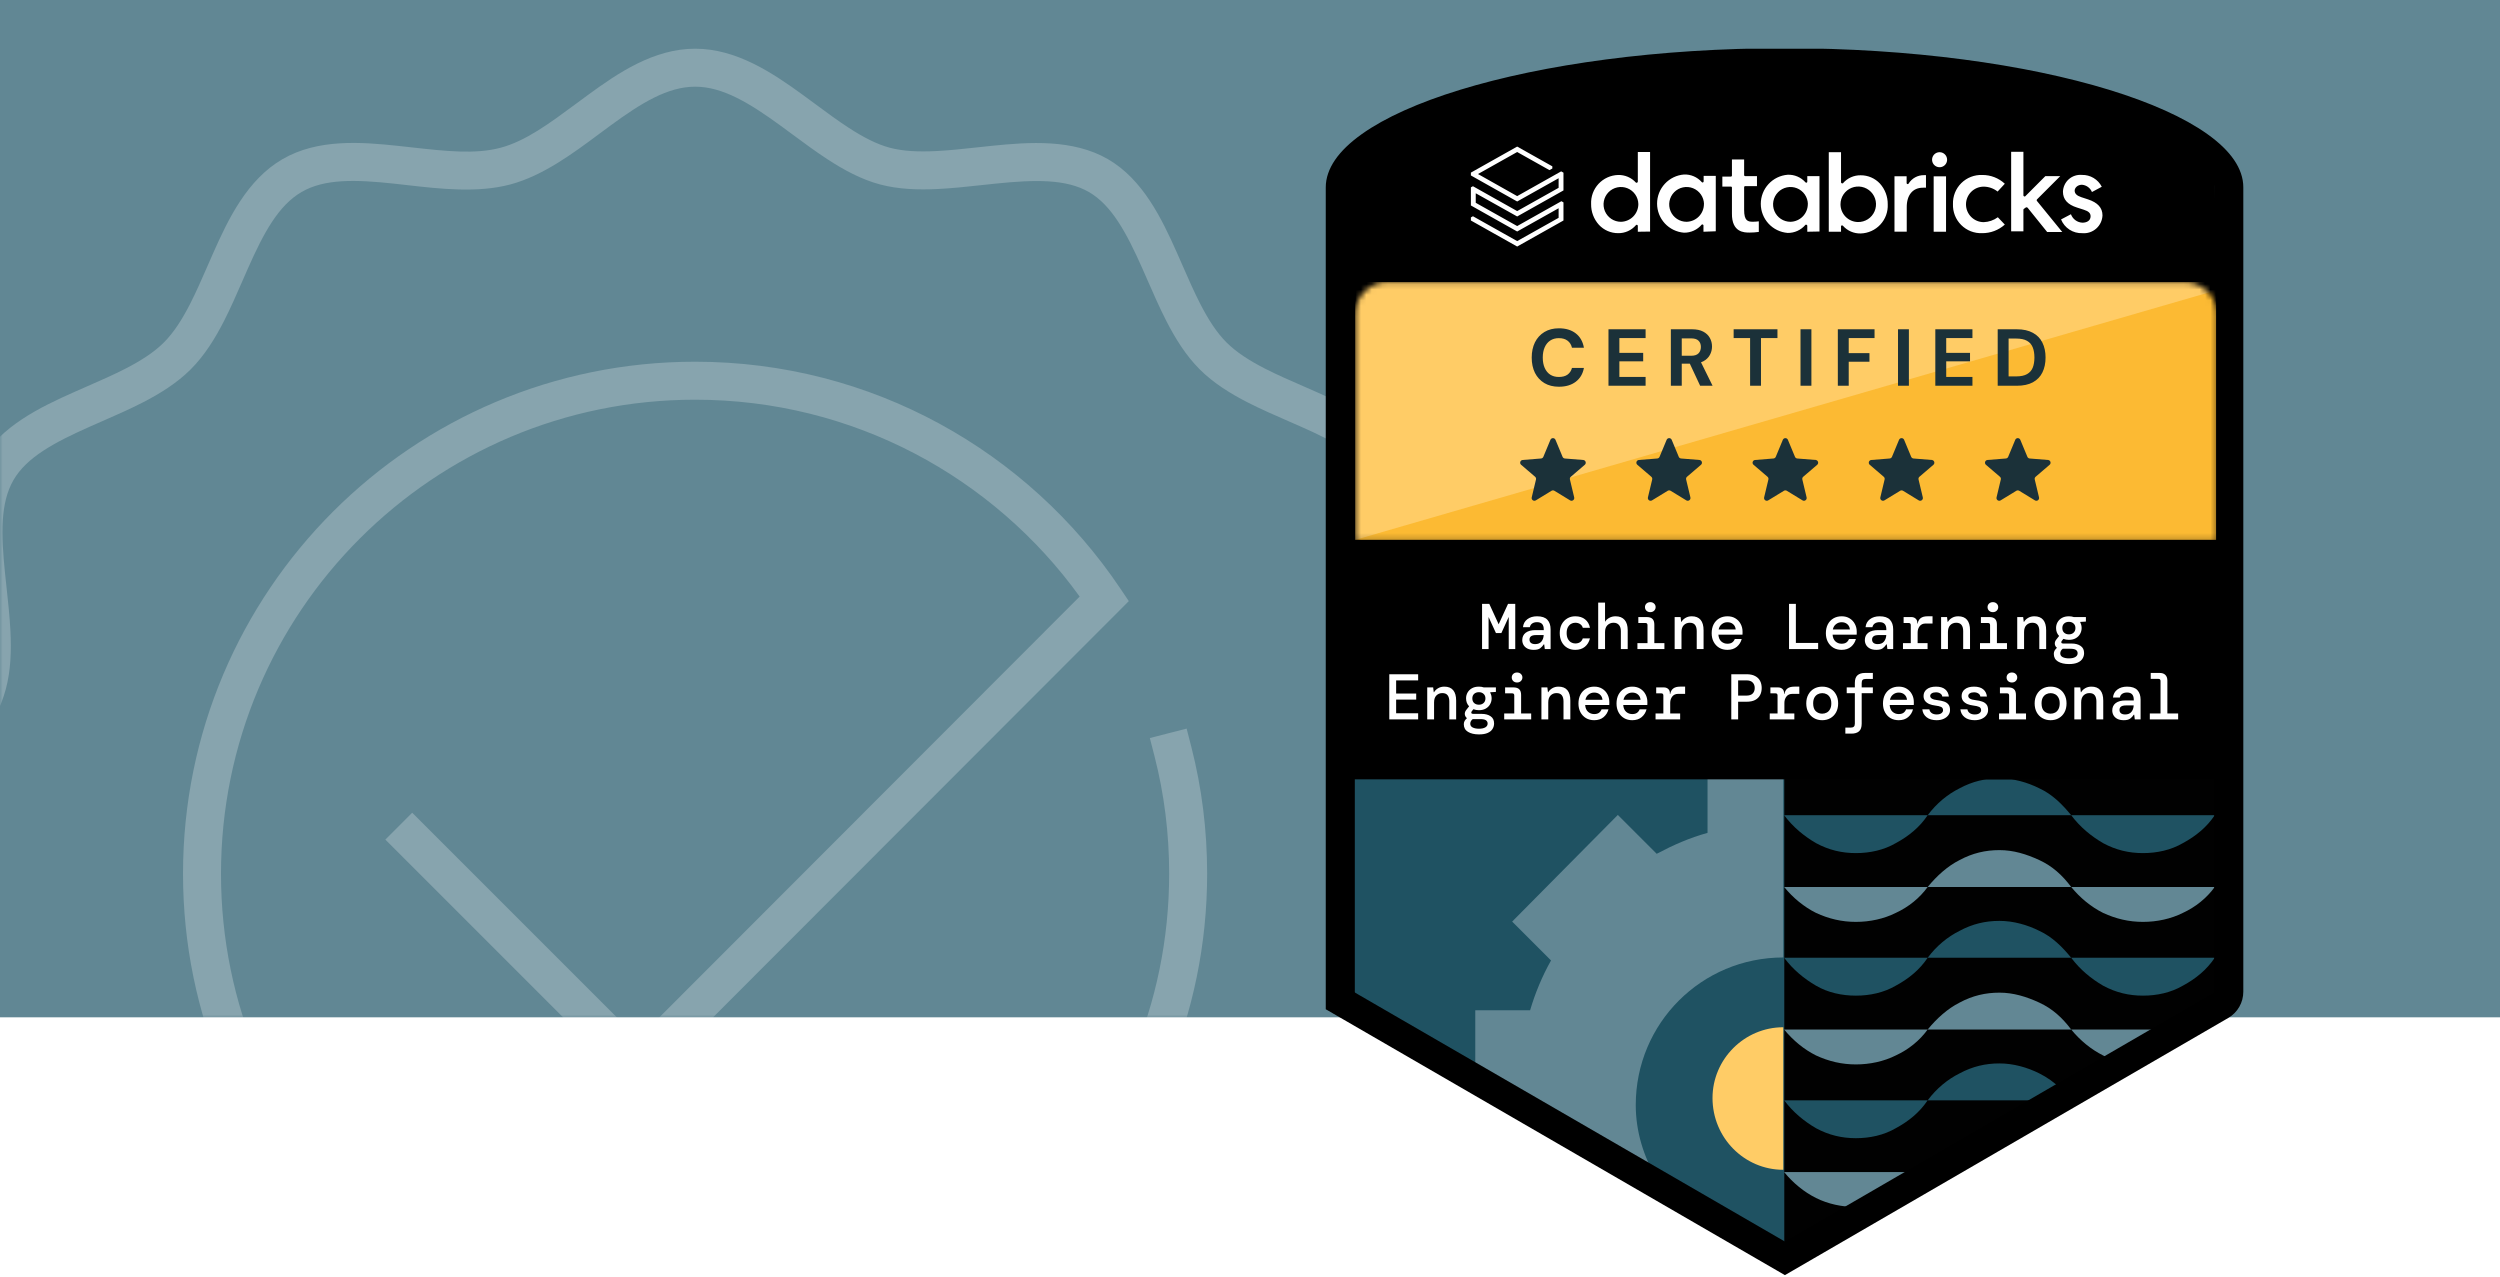 <svg width="462" height="236" viewBox="0 0 462 236" fill="none" xmlns="http://www.w3.org/2000/svg">
<rect x="0" y="0" width="462" height="236" fill="#333333" stroke="none"/>
<g clip-path="url(#clip0_3192_279)">
<rect width="462" height="236" fill="#618794"/>
<mask id="mask0_3192_279" style="mask-type:alpha" maskUnits="userSpaceOnUse" x="0" y="0" width="462" height="188">
<rect x="6.10352e-05" width="462" height="188" fill="#D9D9D9"/>
</mask>
<g mask="url(#mask0_3192_279)">
<g opacity="0.24">
<path fill-rule="evenodd" clip-rule="evenodd" d="M110.776 24.713C105.903 28.34 100.357 32.468 94.329 34.082C88.284 35.702 81.344 34.907 75.254 34.211C74.42 34.115 73.602 34.022 72.804 33.936C65.666 33.173 59.983 33.014 55.731 35.483C51.47 37.956 48.74 43.007 45.823 49.591C45.496 50.329 45.166 51.087 44.83 51.857C43.75 54.336 42.618 56.933 41.385 59.346C39.755 62.535 37.812 65.689 35.25 68.25C32.69 70.81 29.532 72.761 26.337 74.399C23.907 75.645 21.292 76.789 18.796 77.881C18.037 78.214 17.288 78.541 16.56 78.865C9.951 81.803 4.911 84.53 2.486 88.725C0.058 92.926 0.191 98.711 0.929 105.925C1.015 106.761 1.108 107.617 1.202 108.486C1.493 111.161 1.797 113.952 1.929 116.625C2.106 120.192 2.003 123.879 1.083 127.326C0.161 130.783 -1.594 134.006 -3.531 136.98C-4.958 139.171 -6.592 141.38 -8.158 143.498C-8.696 144.226 -9.226 144.943 -9.737 145.645C-13.956 151.439 -16.98 156.398 -16.98 161.474C-16.98 166.545 -13.991 171.404 -9.787 177.147C-9.302 177.809 -8.8 178.484 -8.287 179.173C-4.66 184.046 -0.532 189.592 1.082 195.62C2.702 201.665 1.907 208.605 1.211 214.695C1.115 215.529 1.022 216.347 0.936 217.145C0.173 224.283 0.014 229.965 2.483 234.218C4.956 238.479 10.007 241.208 16.591 244.126C17.329 244.453 18.087 244.783 18.857 245.119C21.337 246.199 23.933 247.331 26.346 248.564C29.535 250.194 32.689 252.137 35.25 254.698C37.81 257.259 39.761 260.417 41.399 263.612C42.645 266.041 43.789 268.656 44.881 271.153C45.214 271.912 45.541 272.66 45.865 273.389C48.803 279.998 51.53 285.038 55.725 287.463C59.926 289.891 65.711 289.758 72.925 289.02C73.761 288.934 74.618 288.841 75.486 288.747C78.161 288.456 80.953 288.152 83.625 288.02C87.192 287.843 90.879 287.945 94.326 288.866C97.783 289.788 101.007 291.543 103.98 293.48C106.171 294.907 108.38 296.54 110.498 298.106C111.226 298.645 111.943 299.175 112.646 299.686C118.439 303.905 123.399 306.929 128.474 306.929C133.545 306.929 138.404 303.94 144.147 299.735C144.809 299.251 145.484 298.749 146.173 298.236C151.046 294.609 156.592 290.481 162.62 288.866C168.665 287.247 175.605 288.041 181.695 288.738C182.529 288.834 183.347 288.927 184.145 289.013C191.283 289.776 196.965 289.935 201.218 287.466C205.479 284.993 208.209 279.941 211.126 273.358C211.453 272.62 211.783 271.862 212.119 271.092C213.199 268.613 214.331 266.016 215.564 263.603C217.194 260.414 219.137 257.26 221.699 254.698C224.26 252.137 227.415 250.195 230.605 248.567C233.013 247.337 235.607 246.208 238.083 245.13C238.856 244.794 239.618 244.462 240.359 244.134C246.941 241.221 251.991 238.491 254.464 234.222C256.891 230.021 256.758 224.237 256.02 217.023C255.934 216.187 255.841 215.331 255.747 214.462C255.456 211.788 255.152 208.996 255.02 206.324C254.843 202.756 254.945 199.07 255.866 195.622C256.788 192.166 258.543 188.942 260.48 185.969C261.907 183.778 263.54 181.569 265.106 179.451C265.645 178.723 266.175 178.005 266.686 177.303C270.905 171.51 273.929 166.55 273.929 161.474C273.929 156.404 270.94 151.545 266.735 145.802C266.251 145.14 265.749 144.465 265.236 143.776C261.609 138.903 257.481 133.357 255.867 127.329C254.247 121.284 255.041 114.343 255.738 108.254C255.834 107.42 255.927 106.602 256.013 105.804C256.776 98.666 256.935 92.983 254.466 88.731C251.993 84.47 246.941 81.74 240.358 78.823C239.62 78.496 238.862 78.165 238.092 77.83C235.612 76.749 233.016 75.618 230.603 74.385C227.414 72.755 224.26 70.812 221.699 68.25C219.138 65.69 217.188 62.532 215.55 59.337C214.304 56.907 213.159 54.292 212.067 51.796C211.735 51.036 211.408 50.288 211.084 49.559C208.146 42.951 205.419 37.911 201.224 35.486C197.023 33.058 191.238 33.191 184.023 33.929C183.188 34.015 182.331 34.108 181.463 34.202C178.788 34.493 175.996 34.797 173.324 34.929C169.756 35.106 166.07 35.003 162.622 34.083C159.166 33.16 155.942 31.406 152.969 29.469C150.778 28.042 148.569 26.408 146.451 24.843C145.723 24.304 145.005 23.774 144.303 23.262C138.51 19.044 133.55 16.02 128.474 16.02C123.404 16.02 118.545 19.009 112.802 23.213C112.14 23.698 111.465 24.2 110.776 24.713ZM108.655 17.549C114.22 13.476 120.816 9 128.474 9C136.128 9 142.822 13.5 148.436 17.588C149.234 18.169 150.01 18.743 150.772 19.306C152.838 20.833 154.799 22.283 156.801 23.587C159.512 25.353 162.016 26.655 164.433 27.3C166.859 27.948 169.71 28.079 172.977 27.918C175.424 27.797 177.919 27.525 180.538 27.241C181.446 27.142 182.368 27.042 183.309 26.945C190.223 26.238 198.29 25.682 204.737 29.408C211.188 33.137 214.686 40.382 217.498 46.708C217.862 47.525 218.214 48.331 218.562 49.125C219.635 51.577 220.658 53.914 221.796 56.133C223.29 59.046 224.847 61.471 226.662 63.286C228.477 65.101 230.895 66.65 233.798 68.134C236 69.259 238.316 70.269 240.749 71.329C241.554 71.68 242.372 72.037 243.202 72.405C249.53 75.209 256.763 78.704 260.538 85.207C264.317 91.718 263.727 99.69 262.993 106.551C262.901 107.407 262.807 108.249 262.715 109.077C262.011 115.38 261.4 120.854 262.648 125.513C263.887 130.142 267.109 134.496 270.838 139.536C271.35 140.229 271.872 140.934 272.4 141.655C276.473 147.22 280.949 153.816 280.949 161.474C280.949 169.128 276.449 175.822 272.361 181.436C271.78 182.234 271.206 183.01 270.643 183.772C269.116 185.838 267.666 187.799 266.362 189.801C264.596 192.512 263.293 195.016 262.648 197.433C262.001 199.859 261.869 202.71 262.031 205.977C262.152 208.424 262.424 210.919 262.708 213.538C262.807 214.446 262.907 215.368 263.003 216.309C263.71 223.223 264.267 231.29 260.541 237.737L260.539 237.739C256.765 244.256 249.53 247.751 243.201 250.553C242.366 250.923 241.544 251.281 240.735 251.633C238.307 252.69 235.995 253.697 233.796 254.819C230.893 256.301 228.476 257.848 226.662 259.662C224.848 261.477 223.299 263.895 221.815 266.798C220.69 269 219.68 271.317 218.619 273.749C218.268 274.554 217.912 275.372 217.544 276.202C214.74 282.53 211.245 289.763 204.742 293.538C198.231 297.317 190.259 296.727 183.398 295.993C182.542 295.901 181.7 295.807 180.872 295.715C174.569 295.011 169.095 294.4 164.436 295.648C159.807 296.887 155.453 300.109 150.413 303.838C149.72 304.35 149.015 304.872 148.294 305.4C142.729 309.473 136.133 313.949 128.474 313.949C120.821 313.949 114.127 309.449 108.513 305.361C107.715 304.78 106.939 304.206 106.176 303.642C104.111 302.116 102.15 300.666 100.148 299.362C97.436 297.595 94.933 296.293 92.516 295.648C90.09 295.001 87.239 294.869 83.972 295.031C81.525 295.152 79.03 295.423 76.411 295.708C75.503 295.807 74.58 295.907 73.64 296.003C66.726 296.71 58.659 297.267 52.212 293.541C45.761 289.812 42.263 282.567 39.451 276.241C39.087 275.424 38.734 274.618 38.387 273.824C37.314 271.372 36.291 269.035 35.153 266.815C33.659 263.903 32.102 261.478 30.287 259.662C28.472 257.848 26.054 256.299 23.151 254.815C20.949 253.689 18.632 252.68 16.2 251.619C15.395 251.268 14.577 250.912 13.747 250.544C7.419 247.74 0.186 244.245 -3.589 237.742C-7.368 231.231 -6.778 223.259 -6.044 216.398C-5.952 215.542 -5.858 214.7 -5.766 213.872C-5.062 207.569 -4.451 202.095 -5.699 197.436C-6.938 192.807 -10.16 188.453 -13.889 183.413C-14.401 182.72 -14.923 182.015 -15.451 181.294C-19.524 175.729 -24 169.133 -24 161.474C-24 153.821 -19.5 147.127 -15.412 141.513C-14.831 140.715 -14.257 139.939 -13.694 139.176C-12.167 137.111 -10.717 135.15 -9.413 133.148C-7.647 130.436 -6.345 127.933 -5.699 125.516C-5.052 123.09 -4.92 120.239 -5.082 116.972C-5.203 114.525 -5.475 112.03 -5.759 109.411C-5.858 108.503 -5.958 107.58 -6.054 106.64C-6.761 99.726 -7.318 91.659 -3.592 85.212C0.137 78.761 7.382 75.263 13.708 72.451C14.525 72.087 15.331 71.734 16.125 71.387C18.577 70.314 20.914 69.291 23.134 68.153C26.046 66.659 28.471 65.102 30.287 63.286C32.101 61.472 33.65 59.054 35.134 56.151C36.259 53.949 37.269 51.633 38.33 49.2C38.681 48.395 39.037 47.577 39.405 46.747C42.209 40.419 45.704 33.186 52.207 29.411C58.718 25.632 66.69 26.222 73.551 26.956C74.407 27.048 75.249 27.142 76.077 27.234C82.38 27.938 87.854 28.549 92.513 27.301C97.142 26.061 101.496 22.84 106.536 19.111C107.229 18.599 107.934 18.077 108.655 17.549Z" fill="white"/>
<path fill-rule="evenodd" clip-rule="evenodd" d="M128.451 73.865C80.056 73.865 40.841 113.079 40.841 161.474C40.841 209.869 80.056 249.084 128.451 249.084C176.845 249.084 216.061 209.846 216.061 161.474C216.061 153.971 215.137 146.706 213.363 139.789L212.491 136.389L219.29 134.645L220.163 138.045C222.085 145.542 223.081 153.393 223.081 161.474C223.081 213.722 180.723 256.104 128.451 256.104C76.179 256.104 33.821 213.746 33.821 161.474C33.821 109.202 76.179 66.845 128.451 66.845C161.164 66.845 190.01 83.449 206.992 108.69L208.604 111.087L117.922 201.867L71.212 155.156L76.175 150.192L117.92 191.937L199.521 110.246C183.612 88.196 157.699 73.865 128.451 73.865Z" fill="white"/>
</g>
</g>
<rect y="188" width="462" height="68.604" fill="white"/>
<g clip-path="url(#clip1_3192_279)">
<path d="M329.617 13.483C283.606 13.483 249.925 25.524 249.925 34.358V115.886H410.093L409.309 34.358C409.309 25.524 375.629 13.483 329.617 13.483Z" fill="black"/>
<path d="M247.763 125.53V183.371C247.763 184.476 248.316 185.397 249.237 185.95L330.104 232.738V125.53H247.763Z" fill="#1F5262"/>
<path d="M316.473 202.914C316.473 195.73 322.367 189.835 329.551 189.835V216.177C322.367 216.177 316.473 210.282 316.473 202.914Z" fill="#FFCC66"/>
<path d="M302.288 204.203C302.288 189.098 314.446 176.94 329.551 176.94C329.551 175.835 329.551 175.098 329.551 175.098V143.783H315.551V153.914C312.236 154.835 309.288 156.125 306.157 157.782L298.973 150.598L279.447 170.309L286.631 177.493C284.973 180.44 283.684 183.571 282.763 186.703H272.631V198.492L306.157 217.834C303.762 213.781 302.288 209.176 302.288 204.203Z" fill="#628794"/>
<path d="M329.735 232.738L410.418 185.95C411.339 185.397 411.892 184.476 411.892 183.371V125.53H329.735V232.738Z" fill="#010101"/>
<g clip-path="url(#clip2_3192_279)">
<path d="M382.758 150.654C381.1 148.627 379.258 146.785 376.864 145.68C374.653 144.575 372.074 143.838 369.495 143.838C366.916 143.838 364.522 144.391 362.127 145.68C359.917 146.785 357.89 148.443 356.232 150.654H382.758Z" fill="#1F5262"/>
<path d="M329.707 150.653C331.365 152.864 333.391 154.522 335.601 155.811C337.996 157.101 340.391 157.653 342.97 157.653C345.548 157.653 348.127 157.101 350.338 155.811C352.733 154.522 354.759 152.864 356.232 150.653H329.707V150.653Z" fill="#1F5262"/>
<path d="M382.758 150.653C384.416 152.864 386.443 154.522 388.653 155.811C391.048 157.101 393.442 157.653 396.021 157.653C398.6 157.653 401.179 157.101 403.39 155.811C405.784 154.522 407.811 152.864 409.284 150.653H382.758V150.653Z" fill="#1F5262"/>
<path d="M382.758 163.917C381.1 161.706 379.258 160.048 376.864 158.943C374.469 157.838 372.074 157.101 369.495 157.101C366.916 157.101 364.522 157.654 362.127 158.943C359.917 160.048 357.89 161.89 356.232 163.917H382.758Z" fill="#628794"/>
<path d="M329.707 163.917C331.365 165.943 333.391 167.601 335.601 168.706C337.996 169.811 340.391 170.364 342.97 170.364C345.548 170.364 348.127 169.811 350.338 168.706C352.733 167.601 354.759 165.943 356.232 163.917H329.707Z" fill="#628794"/>
<path d="M382.758 163.917C384.416 165.943 386.443 167.601 388.653 168.706C391.048 169.811 393.442 170.364 396.021 170.364C398.6 170.364 401.179 169.811 403.39 168.706C405.784 167.601 407.811 165.943 409.284 163.917H382.758Z" fill="#628794"/>
<path d="M382.758 176.995C381.1 174.969 379.258 173.127 376.864 172.021C374.653 170.916 372.074 170.179 369.495 170.179C366.916 170.179 364.522 170.732 362.127 172.021C359.917 173.127 357.89 174.784 356.232 176.995H382.758Z" fill="#1F5262"/>
<path d="M329.707 176.995C331.365 179.206 333.391 180.863 335.601 182.153C337.812 183.442 340.391 183.995 342.97 183.995C345.548 183.995 348.127 183.442 350.338 182.153C352.733 180.863 354.759 179.206 356.232 176.995H329.707Z" fill="#1F5262"/>
<path d="M382.758 176.995C384.416 179.206 386.443 180.863 388.653 182.153C391.048 183.442 393.442 183.995 396.021 183.995C398.6 183.995 401.179 183.442 403.39 182.153C405.784 180.863 407.811 179.206 409.284 176.995H382.758Z" fill="#1F5262"/>
<path d="M382.758 190.258C381.1 188.048 379.258 186.39 376.864 185.284C374.469 184.179 372.074 183.442 369.495 183.442C366.916 183.442 364.522 183.995 362.127 185.284C359.917 186.39 357.89 188.232 356.232 190.258H382.758Z" fill="#628794"/>
<path d="M329.707 190.258C331.365 192.284 333.391 193.942 335.601 195.047C337.996 196.152 340.391 196.705 342.97 196.705C345.548 196.705 348.127 196.152 350.338 195.047C352.733 193.942 354.759 192.284 356.232 190.258H329.707Z" fill="#628794"/>
<path d="M382.758 190.258C384.416 192.284 386.443 193.942 388.653 195.047C389.021 195.231 389.39 195.416 389.758 195.6L398.784 190.258H382.758V190.258Z" fill="#628794"/>
<path d="M380.732 201.126C379.627 200.021 378.337 199.1 376.864 198.363C374.653 197.258 372.074 196.521 369.495 196.521C366.916 196.521 364.522 197.074 362.127 198.363C359.917 199.468 357.89 201.126 356.232 203.337H376.679L380.732 201.126Z" fill="#1F5262"/>
<path d="M329.707 203.336C331.365 205.547 333.391 207.205 335.601 208.494C337.996 209.784 340.391 210.336 342.97 210.336C345.548 210.336 348.127 209.784 350.338 208.494C352.733 207.205 354.759 205.547 356.232 203.336H329.707Z" fill="#1F5262"/>
<path d="M329.707 216.6C331.365 218.626 333.391 220.284 335.601 221.389C337.812 222.494 340.391 223.047 342.97 223.047C343.338 223.047 343.522 223.047 343.891 223.047L354.759 216.6H329.707Z" fill="#628794"/>
</g>
<rect width="163.448" height="44.143" transform="translate(247.983 99.879)" fill="black"/>
<path d="M273.885 119.95V111.599H275.222L276.952 115.369L278.682 111.599H280.018V119.95H278.813V114.009L277.453 116.991H276.451L275.09 114.021V119.95H273.885ZM283.449 120.093C282.98 120.093 282.586 120.014 282.268 119.855C281.95 119.688 281.711 119.469 281.552 119.199C281.393 118.92 281.314 118.618 281.314 118.292C281.314 117.711 281.524 117.258 281.946 116.932C282.375 116.606 282.98 116.443 283.759 116.443H285.286V116.311C285.286 115.421 284.873 114.975 284.046 114.975C283.704 114.975 283.413 115.051 283.175 115.202C282.944 115.345 282.789 115.58 282.709 115.906H281.445C281.508 115.285 281.775 114.796 282.244 114.438C282.721 114.072 283.322 113.89 284.046 113.89C284.921 113.89 285.557 114.104 285.954 114.534C286.352 114.963 286.551 115.556 286.551 116.311V119.95H285.477L285.37 119.079H285.286C285.111 119.358 284.893 119.596 284.63 119.795C284.368 119.994 283.974 120.093 283.449 120.093ZM283.688 119.032C284.205 119.032 284.59 118.876 284.845 118.566C285.107 118.248 285.251 117.846 285.274 117.361H283.891C283.437 117.361 283.115 117.437 282.924 117.588C282.741 117.731 282.65 117.934 282.65 118.196C282.65 118.459 282.741 118.666 282.924 118.817C283.115 118.96 283.37 119.032 283.688 119.032ZM291.104 120.093C290.555 120.093 290.062 119.966 289.624 119.712C289.195 119.457 288.857 119.099 288.61 118.638C288.364 118.169 288.24 117.62 288.24 116.991C288.24 116.363 288.364 115.818 288.61 115.357C288.865 114.896 289.207 114.538 289.636 114.283C290.066 114.021 290.555 113.89 291.104 113.89C291.859 113.89 292.468 114.08 292.929 114.462C293.398 114.836 293.697 115.353 293.824 116.013H292.5C292.42 115.727 292.257 115.5 292.011 115.333C291.772 115.166 291.466 115.083 291.092 115.083C290.821 115.083 290.563 115.154 290.316 115.297C290.078 115.44 289.883 115.655 289.732 115.942C289.589 116.22 289.517 116.57 289.517 116.991C289.517 117.405 289.589 117.755 289.732 118.041C289.883 118.328 290.078 118.546 290.316 118.697C290.563 118.841 290.821 118.912 291.092 118.912C291.474 118.912 291.78 118.829 292.011 118.662C292.241 118.495 292.404 118.264 292.5 117.97H293.824C293.665 118.622 293.355 119.139 292.893 119.521C292.432 119.902 291.836 120.093 291.104 120.093ZM295.346 119.95V111.36H296.611V114.916C296.77 114.621 297.025 114.379 297.375 114.188C297.725 113.989 298.118 113.89 298.556 113.89C299.287 113.89 299.844 114.112 300.226 114.558C300.608 114.995 300.799 115.627 300.799 116.455V119.95H299.534V116.634C299.534 116.14 299.415 115.759 299.176 115.488C298.937 115.218 298.607 115.083 298.186 115.083C297.748 115.083 297.375 115.23 297.064 115.524C296.762 115.818 296.611 116.244 296.611 116.801V119.95H295.346ZM304.97 113.126C304.691 113.126 304.457 113.038 304.266 112.863C304.083 112.681 303.991 112.458 303.991 112.195C303.991 111.933 304.083 111.714 304.266 111.539C304.457 111.364 304.691 111.277 304.97 111.277C305.256 111.277 305.491 111.364 305.674 111.539C305.864 111.714 305.96 111.933 305.96 112.195C305.96 112.458 305.864 112.681 305.674 112.863C305.491 113.038 305.256 113.126 304.97 113.126ZM302.595 119.95V118.853H304.457V115.524C304.457 115.262 304.329 115.13 304.075 115.13H302.763V114.033H304.302C304.795 114.033 305.153 114.148 305.375 114.379C305.606 114.601 305.721 114.959 305.721 115.452V118.853H307.582V119.95H302.595ZM309.475 119.95V114.033H310.572L310.68 114.916H310.739C310.898 114.629 311.145 114.387 311.479 114.188C311.813 113.989 312.199 113.89 312.636 113.89C313.36 113.89 313.905 114.108 314.271 114.546C314.637 114.983 314.82 115.627 314.82 116.478V119.95H313.555V116.634C313.555 116.14 313.452 115.759 313.245 115.488C313.038 115.218 312.712 115.083 312.266 115.083C311.829 115.083 311.463 115.23 311.169 115.524C310.883 115.818 310.739 116.244 310.739 116.801V119.95H309.475ZM319.229 120.093C318.657 120.093 318.151 119.966 317.714 119.712C317.277 119.449 316.935 119.087 316.688 118.626C316.441 118.165 316.318 117.628 316.318 117.015C316.318 116.395 316.437 115.85 316.676 115.381C316.923 114.912 317.265 114.546 317.702 114.283C318.148 114.021 318.661 113.89 319.241 113.89C319.814 113.89 320.307 114.021 320.721 114.283C321.134 114.538 321.452 114.88 321.675 115.309C321.906 115.739 322.021 116.212 322.021 116.729C322.021 116.808 322.021 116.896 322.021 116.991C322.021 117.079 322.017 117.178 322.009 117.29H317.559C317.599 117.838 317.778 118.256 318.096 118.542C318.414 118.821 318.788 118.96 319.217 118.96C319.591 118.96 319.885 118.884 320.1 118.733C320.323 118.574 320.486 118.359 320.589 118.089H321.866C321.723 118.654 321.424 119.131 320.971 119.521C320.518 119.902 319.937 120.093 319.229 120.093ZM319.229 114.987C318.839 114.987 318.493 115.106 318.191 115.345C317.889 115.576 317.694 115.902 317.607 116.323H320.756C320.724 115.926 320.569 115.604 320.291 115.357C320.013 115.11 319.659 114.987 319.229 114.987ZM330.614 119.95V111.599H331.878V118.817H335.994V119.95H330.614ZM340.332 120.093C339.76 120.093 339.254 119.966 338.817 119.712C338.38 119.449 338.038 119.087 337.791 118.626C337.544 118.165 337.421 117.628 337.421 117.015C337.421 116.395 337.54 115.85 337.779 115.381C338.026 114.912 338.368 114.546 338.805 114.283C339.251 114.021 339.764 113.89 340.344 113.89C340.917 113.89 341.41 114.021 341.824 114.283C342.237 114.538 342.555 114.88 342.778 115.309C343.009 115.739 343.124 116.212 343.124 116.729C343.124 116.808 343.124 116.896 343.124 116.991C343.124 117.079 343.12 117.178 343.112 117.29H338.662C338.702 117.838 338.881 118.256 339.199 118.542C339.517 118.821 339.891 118.96 340.32 118.96C340.694 118.96 340.988 118.884 341.203 118.733C341.426 118.574 341.589 118.359 341.692 118.089H342.969C342.826 118.654 342.527 119.131 342.074 119.521C341.621 119.902 341.04 120.093 340.332 120.093ZM340.332 114.987C339.942 114.987 339.596 115.106 339.294 115.345C338.992 115.576 338.797 115.902 338.71 116.323H341.859C341.827 115.926 341.672 115.604 341.394 115.357C341.116 115.11 340.762 114.987 340.332 114.987ZM346.758 120.093C346.289 120.093 345.895 120.014 345.577 119.855C345.259 119.688 345.02 119.469 344.861 119.199C344.702 118.92 344.623 118.618 344.623 118.292C344.623 117.711 344.833 117.258 345.255 116.932C345.684 116.606 346.289 116.443 347.068 116.443H348.595V116.311C348.595 115.421 348.182 114.975 347.355 114.975C347.013 114.975 346.722 115.051 346.484 115.202C346.253 115.345 346.098 115.58 346.018 115.906H344.754C344.817 115.285 345.084 114.796 345.553 114.438C346.03 114.072 346.631 113.89 347.355 113.89C348.23 113.89 348.866 114.104 349.263 114.534C349.661 114.963 349.86 115.556 349.86 116.311V119.95H348.786L348.679 119.079H348.595C348.42 119.358 348.202 119.596 347.939 119.795C347.677 119.994 347.283 120.093 346.758 120.093ZM346.997 119.032C347.514 119.032 347.899 118.876 348.154 118.566C348.416 118.248 348.56 117.846 348.583 117.361H347.2C346.746 117.361 346.424 117.437 346.233 117.588C346.05 117.731 345.959 117.934 345.959 118.196C345.959 118.459 346.05 118.666 346.233 118.817C346.424 118.96 346.679 119.032 346.997 119.032ZM351.669 119.95V118.853H353.112V115.524C353.112 115.262 352.985 115.13 352.731 115.13H351.788V114.033H353.208C353.534 114.033 353.8 114.128 354.007 114.319C354.214 114.502 354.317 114.76 354.317 115.094V115.238H354.377C354.464 114.792 354.651 114.458 354.938 114.235C355.232 114.005 355.658 113.89 356.214 113.89H357.133V115.226H355.844C355.375 115.226 355.013 115.389 354.759 115.715C354.504 116.041 354.377 116.431 354.377 116.884V118.853H356.214V119.95H351.669ZM358.715 119.95V114.033H359.813L359.92 114.916H359.98C360.139 114.629 360.385 114.387 360.719 114.188C361.053 113.989 361.439 113.89 361.877 113.89C362.6 113.89 363.145 114.108 363.511 114.546C363.877 114.983 364.06 115.627 364.06 116.478V119.95H362.795V116.634C362.795 116.14 362.692 115.759 362.485 115.488C362.278 115.218 361.952 115.083 361.507 115.083C361.069 115.083 360.703 115.23 360.409 115.524C360.123 115.818 359.98 116.244 359.98 116.801V119.95H358.715ZM368.279 113.126C368 113.126 367.766 113.038 367.575 112.863C367.392 112.681 367.3 112.458 367.3 112.195C367.3 111.933 367.392 111.714 367.575 111.539C367.766 111.364 368 111.277 368.279 111.277C368.565 111.277 368.8 111.364 368.983 111.539C369.173 111.714 369.269 111.933 369.269 112.195C369.269 112.458 369.173 112.681 368.983 112.863C368.8 113.038 368.565 113.126 368.279 113.126ZM365.904 119.95V118.853H367.766V115.524C367.766 115.262 367.638 115.13 367.384 115.13H366.072V114.033H367.611C368.104 114.033 368.462 114.148 368.684 114.379C368.915 114.601 369.03 114.959 369.03 115.452V118.853H370.891V119.95H365.904ZM372.784 119.95V114.033H373.881L373.989 114.916H374.048C374.207 114.629 374.454 114.387 374.788 114.188C375.122 113.989 375.508 113.89 375.945 113.89C376.669 113.89 377.214 114.108 377.58 114.546C377.946 114.983 378.129 115.627 378.129 116.478V119.95H376.864V116.634C376.864 116.14 376.761 115.759 376.554 115.488C376.347 115.218 376.021 115.083 375.575 115.083C375.138 115.083 374.772 115.23 374.478 115.524C374.192 115.818 374.048 116.244 374.048 116.801V119.95H372.784ZM382.335 118.244C381.97 118.244 381.631 118.184 381.321 118.065L381.023 118.423C380.928 118.542 380.9 118.658 380.94 118.769C380.987 118.872 381.095 118.924 381.262 118.924H382.825C383.516 118.924 384.073 119.071 384.495 119.366C384.924 119.652 385.139 120.093 385.139 120.69C385.139 121.064 385.044 121.402 384.853 121.704C384.67 122.014 384.372 122.261 383.958 122.444C383.552 122.627 383.015 122.718 382.347 122.718C381.504 122.718 380.824 122.559 380.307 122.241C379.798 121.931 379.544 121.461 379.544 120.833C379.544 120.61 379.595 120.404 379.699 120.213C379.81 120.03 379.953 119.863 380.128 119.712C379.913 119.553 379.782 119.33 379.735 119.043C379.695 118.749 379.782 118.467 379.997 118.196L380.522 117.528C380.148 117.131 379.961 116.641 379.961 116.061C379.961 115.671 380.053 115.313 380.236 114.987C380.427 114.653 380.697 114.387 381.047 114.188C381.405 113.989 381.834 113.89 382.335 113.89C382.661 113.89 382.964 113.937 383.242 114.033H385.473V114.868L384.435 114.927V115.035C384.602 115.345 384.686 115.687 384.686 116.061C384.686 116.451 384.59 116.812 384.399 117.147C384.216 117.481 383.95 117.747 383.6 117.946C383.25 118.145 382.829 118.244 382.335 118.244ZM382.335 117.23C382.685 117.23 382.972 117.127 383.194 116.92C383.425 116.713 383.54 116.427 383.54 116.061C383.54 115.711 383.425 115.433 383.194 115.226C382.972 115.019 382.685 114.916 382.335 114.916C381.977 114.916 381.683 115.019 381.453 115.226C381.23 115.433 381.118 115.711 381.118 116.061C381.118 116.427 381.23 116.713 381.453 116.92C381.683 117.127 381.977 117.23 382.335 117.23ZM380.737 120.738C380.737 121.056 380.888 121.29 381.19 121.442C381.5 121.593 381.886 121.668 382.347 121.668C382.84 121.668 383.23 121.585 383.516 121.418C383.803 121.251 383.946 121.016 383.946 120.714C383.946 120.459 383.843 120.256 383.636 120.105C383.429 119.962 383.079 119.891 382.586 119.891H381.19C380.888 120.129 380.737 120.412 380.737 120.738ZM256.741 132.95V124.599H262.074V125.732H258.006V128.166H261.716V129.288H258.006V131.817H262.074V132.95H256.741ZM263.752 132.95V127.033H264.849L264.957 127.916H265.016C265.175 127.629 265.422 127.387 265.756 127.188C266.09 126.989 266.476 126.89 266.913 126.89C267.637 126.89 268.182 127.108 268.548 127.546C268.913 127.983 269.096 128.627 269.096 129.478V132.95H267.832V129.634C267.832 129.14 267.728 128.759 267.522 128.488C267.315 128.218 266.989 128.083 266.543 128.083C266.106 128.083 265.74 128.23 265.446 128.524C265.159 128.818 265.016 129.244 265.016 129.801V132.95H263.752ZM273.303 131.244C272.937 131.244 272.599 131.184 272.289 131.065L271.991 131.423C271.895 131.542 271.868 131.658 271.907 131.769C271.955 131.872 272.062 131.924 272.229 131.924H273.792C274.484 131.924 275.041 132.071 275.463 132.366C275.892 132.652 276.107 133.093 276.107 133.69C276.107 134.064 276.011 134.402 275.821 134.704C275.638 135.014 275.339 135.261 274.926 135.444C274.52 135.627 273.983 135.718 273.315 135.718C272.472 135.718 271.792 135.559 271.275 135.241C270.766 134.931 270.511 134.461 270.511 133.833C270.511 133.61 270.563 133.404 270.667 133.213C270.778 133.03 270.921 132.863 271.096 132.712C270.881 132.553 270.75 132.33 270.702 132.043C270.663 131.749 270.75 131.467 270.965 131.196L271.49 130.528C271.116 130.131 270.929 129.641 270.929 129.061C270.929 128.671 271.021 128.313 271.203 127.987C271.394 127.653 271.665 127.387 272.015 127.188C272.373 126.989 272.802 126.89 273.303 126.89C273.629 126.89 273.932 126.937 274.21 127.033H276.441V127.868L275.403 127.927V128.035C275.57 128.345 275.654 128.687 275.654 129.061C275.654 129.451 275.558 129.812 275.367 130.147C275.184 130.481 274.918 130.747 274.568 130.946C274.218 131.145 273.796 131.244 273.303 131.244ZM273.303 130.23C273.653 130.23 273.94 130.127 274.162 129.92C274.393 129.713 274.508 129.427 274.508 129.061C274.508 128.711 274.393 128.433 274.162 128.226C273.94 128.019 273.653 127.916 273.303 127.916C272.945 127.916 272.651 128.019 272.42 128.226C272.198 128.433 272.086 128.711 272.086 129.061C272.086 129.427 272.198 129.713 272.42 129.92C272.651 130.127 272.945 130.23 273.303 130.23ZM271.705 133.738C271.705 134.056 271.856 134.29 272.158 134.442C272.468 134.593 272.854 134.668 273.315 134.668C273.808 134.668 274.198 134.585 274.484 134.418C274.771 134.251 274.914 134.016 274.914 133.714C274.914 133.459 274.81 133.256 274.604 133.105C274.397 132.962 274.047 132.891 273.554 132.891H272.158C271.856 133.129 271.705 133.412 271.705 133.738ZM280.349 126.126C280.071 126.126 279.836 126.038 279.646 125.863C279.463 125.681 279.371 125.458 279.371 125.195C279.371 124.933 279.463 124.714 279.646 124.539C279.836 124.364 280.071 124.277 280.349 124.277C280.636 124.277 280.87 124.364 281.053 124.539C281.244 124.714 281.34 124.933 281.34 125.195C281.34 125.458 281.244 125.681 281.053 125.863C280.87 126.038 280.636 126.126 280.349 126.126ZM277.975 132.95V131.853H279.836V128.524C279.836 128.262 279.709 128.13 279.455 128.13H278.142V127.033H279.681C280.174 127.033 280.532 127.148 280.755 127.379C280.986 127.601 281.101 127.959 281.101 128.452V131.853H282.962V132.95H277.975ZM284.855 132.95V127.033H285.952L286.06 127.916H286.119C286.278 127.629 286.525 127.387 286.859 127.188C287.193 126.989 287.579 126.89 288.016 126.89C288.74 126.89 289.285 127.108 289.651 127.546C290.016 127.983 290.199 128.627 290.199 129.478V132.95H288.935V129.634C288.935 129.14 288.831 128.759 288.625 128.488C288.418 128.218 288.092 128.083 287.646 128.083C287.209 128.083 286.843 128.23 286.549 128.524C286.262 128.818 286.119 129.244 286.119 129.801V132.95H284.855ZM294.609 133.093C294.036 133.093 293.531 132.966 293.094 132.712C292.656 132.449 292.314 132.087 292.068 131.626C291.821 131.165 291.698 130.628 291.698 130.015C291.698 129.395 291.817 128.85 292.056 128.381C292.302 127.912 292.644 127.546 293.082 127.283C293.527 127.021 294.04 126.89 294.621 126.89C295.194 126.89 295.687 127.021 296.1 127.283C296.514 127.538 296.832 127.88 297.055 128.309C297.285 128.739 297.401 129.212 297.401 129.729C297.401 129.808 297.401 129.896 297.401 129.991C297.401 130.079 297.397 130.178 297.389 130.29H292.939C292.979 130.838 293.157 131.256 293.476 131.542C293.794 131.821 294.168 131.96 294.597 131.96C294.971 131.96 295.265 131.884 295.48 131.733C295.703 131.574 295.866 131.359 295.969 131.089H297.246C297.103 131.654 296.804 132.131 296.351 132.521C295.898 132.902 295.317 133.093 294.609 133.093ZM294.609 127.987C294.219 127.987 293.873 128.106 293.571 128.345C293.269 128.576 293.074 128.902 292.986 129.323H296.136C296.104 128.926 295.949 128.604 295.671 128.357C295.392 128.11 295.039 127.987 294.609 127.987ZM301.643 133.093C301.071 133.093 300.566 132.966 300.128 132.712C299.691 132.449 299.349 132.087 299.102 131.626C298.856 131.165 298.732 130.628 298.732 130.015C298.732 129.395 298.852 128.85 299.09 128.381C299.337 127.912 299.679 127.546 300.116 127.283C300.562 127.021 301.075 126.89 301.655 126.89C302.228 126.89 302.721 127.021 303.135 127.283C303.548 127.538 303.866 127.88 304.089 128.309C304.32 128.739 304.435 129.212 304.435 129.729C304.435 129.808 304.435 129.896 304.435 129.991C304.435 130.079 304.431 130.178 304.423 130.29H299.973C300.013 130.838 300.192 131.256 300.51 131.542C300.828 131.821 301.202 131.96 301.631 131.96C302.005 131.96 302.3 131.884 302.514 131.733C302.737 131.574 302.9 131.359 303.003 131.089H304.28C304.137 131.654 303.839 132.131 303.385 132.521C302.932 132.902 302.351 133.093 301.643 133.093ZM301.643 127.987C301.254 127.987 300.908 128.106 300.605 128.345C300.303 128.576 300.108 128.902 300.021 129.323H303.17C303.139 128.926 302.984 128.604 302.705 128.357C302.427 128.11 302.073 127.987 301.643 127.987ZM305.946 132.95V131.853H307.389V128.524C307.389 128.262 307.262 128.13 307.007 128.13H306.065V127.033H307.485C307.811 127.033 308.077 127.128 308.284 127.319C308.491 127.502 308.594 127.76 308.594 128.094V128.238H308.654C308.741 127.792 308.928 127.458 309.215 127.235C309.509 127.005 309.934 126.89 310.491 126.89H311.41V128.226H310.121C309.652 128.226 309.29 128.389 309.036 128.715C308.781 129.041 308.654 129.431 308.654 129.884V131.853H310.491V132.95H305.946ZM319.943 132.95V124.599H322.77C323.407 124.599 323.931 124.71 324.345 124.933C324.759 125.148 325.065 125.446 325.264 125.828C325.463 126.209 325.562 126.647 325.562 127.14C325.562 127.633 325.463 128.071 325.264 128.452C325.065 128.834 324.759 129.136 324.345 129.359C323.931 129.574 323.407 129.681 322.77 129.681H321.207V132.95H319.943ZM321.207 128.548H322.711C323.251 128.548 323.645 128.421 323.892 128.166C324.146 127.912 324.273 127.57 324.273 127.14C324.273 126.718 324.146 126.38 323.892 126.126C323.645 125.863 323.251 125.732 322.711 125.732H321.207V128.548ZM327.049 132.95V131.853H328.492V128.524C328.492 128.262 328.365 128.13 328.11 128.13H327.168V127.033H328.588C328.914 127.033 329.18 127.128 329.387 127.319C329.594 127.502 329.697 127.76 329.697 128.094V128.238H329.757C329.844 127.792 330.031 127.458 330.318 127.235C330.612 127.005 331.037 126.89 331.594 126.89H332.513V128.226H331.224C330.755 128.226 330.393 128.389 330.139 128.715C329.884 129.041 329.757 129.431 329.757 129.884V131.853H331.594V132.95H327.049ZM336.743 133.093C336.179 133.093 335.674 132.966 335.228 132.712C334.783 132.457 334.433 132.099 334.178 131.638C333.924 131.169 333.797 130.62 333.797 129.991C333.797 129.363 333.924 128.818 334.178 128.357C334.433 127.888 334.783 127.526 335.228 127.271C335.674 127.017 336.183 126.89 336.755 126.89C337.328 126.89 337.833 127.017 338.271 127.271C338.716 127.526 339.062 127.888 339.309 128.357C339.563 128.818 339.69 129.363 339.69 129.991C339.69 130.62 339.563 131.169 339.309 131.638C339.054 132.099 338.704 132.457 338.259 132.712C337.821 132.966 337.316 133.093 336.743 133.093ZM336.743 131.888C337.046 131.888 337.324 131.821 337.579 131.686C337.833 131.55 338.036 131.344 338.187 131.065C338.346 130.779 338.426 130.421 338.426 129.991C338.426 129.554 338.346 129.196 338.187 128.918C338.036 128.639 337.833 128.433 337.579 128.297C337.332 128.162 337.058 128.094 336.755 128.094C336.453 128.094 336.175 128.162 335.92 128.297C335.666 128.433 335.459 128.639 335.3 128.918C335.149 129.196 335.073 129.554 335.073 129.991C335.073 130.644 335.236 131.125 335.562 131.435C335.896 131.737 336.29 131.888 336.743 131.888ZM341.022 135.575V134.465H341.988C342.267 134.465 342.465 134.406 342.585 134.286C342.712 134.175 342.776 133.984 342.776 133.714V128.106H341.272V127.033H342.776V126.209C342.776 125.549 342.939 125.076 343.265 124.79C343.591 124.503 344.056 124.36 344.661 124.36H346.104V125.47H344.816C344.537 125.47 344.339 125.525 344.219 125.637C344.1 125.748 344.04 125.943 344.04 126.221V127.033H346.104V128.106H344.04V133.726C344.04 134.386 343.877 134.859 343.551 135.145C343.225 135.432 342.756 135.575 342.143 135.575H341.022ZM350.884 133.093C350.311 133.093 349.806 132.966 349.369 132.712C348.931 132.449 348.589 132.087 348.342 131.626C348.096 131.165 347.973 130.628 347.973 130.015C347.973 129.395 348.092 128.85 348.331 128.381C348.577 127.912 348.919 127.546 349.357 127.283C349.802 127.021 350.315 126.89 350.896 126.89C351.468 126.89 351.961 127.021 352.375 127.283C352.789 127.538 353.107 127.88 353.329 128.309C353.56 128.739 353.675 129.212 353.675 129.729C353.675 129.808 353.675 129.896 353.675 129.991C353.675 130.079 353.671 130.178 353.664 130.29H349.213C349.253 130.838 349.432 131.256 349.75 131.542C350.068 131.821 350.442 131.96 350.872 131.96C351.246 131.96 351.54 131.884 351.755 131.733C351.977 131.574 352.14 131.359 352.244 131.089H353.52C353.377 131.654 353.079 132.131 352.626 132.521C352.172 132.902 351.592 133.093 350.884 133.093ZM350.884 127.987C350.494 127.987 350.148 128.106 349.846 128.345C349.544 128.576 349.349 128.902 349.261 129.323H352.411C352.379 128.926 352.224 128.604 351.946 128.357C351.667 128.11 351.313 127.987 350.884 127.987ZM357.894 133.093C357.115 133.093 356.494 132.91 356.033 132.545C355.572 132.179 355.309 131.694 355.246 131.089H356.546C356.594 131.367 356.733 131.594 356.964 131.769C357.202 131.944 357.516 132.032 357.906 132.032C358.28 132.032 358.566 131.956 358.765 131.805C358.972 131.646 359.075 131.463 359.075 131.256C359.075 130.954 358.952 130.747 358.705 130.636C358.467 130.524 358.113 130.441 357.644 130.385C357.238 130.337 356.868 130.246 356.534 130.111C356.208 129.968 355.949 129.777 355.759 129.538C355.568 129.292 355.472 128.985 355.472 128.619C355.472 128.102 355.675 127.685 356.081 127.367C356.486 127.049 357.051 126.89 357.775 126.89C358.499 126.89 359.059 127.053 359.457 127.379C359.855 127.705 360.085 128.15 360.149 128.715H358.932C358.9 128.476 358.777 128.289 358.562 128.154C358.348 128.011 358.081 127.939 357.763 127.939C357.437 127.939 357.178 128.003 356.987 128.13C356.797 128.25 356.701 128.409 356.701 128.607C356.701 129.037 357.162 129.299 358.085 129.395C358.523 129.443 358.912 129.526 359.254 129.645C359.596 129.757 359.867 129.936 360.066 130.182C360.264 130.421 360.364 130.759 360.364 131.196C360.372 131.554 360.268 131.876 360.054 132.163C359.847 132.449 359.556 132.676 359.183 132.843C358.817 133.01 358.387 133.093 357.894 133.093ZM364.928 133.093C364.149 133.093 363.529 132.91 363.067 132.545C362.606 132.179 362.344 131.694 362.28 131.089H363.58C363.628 131.367 363.767 131.594 363.998 131.769C364.237 131.944 364.551 132.032 364.94 132.032C365.314 132.032 365.601 131.956 365.799 131.805C366.006 131.646 366.11 131.463 366.11 131.256C366.11 130.954 365.986 130.747 365.74 130.636C365.501 130.524 365.147 130.441 364.678 130.385C364.272 130.337 363.902 130.246 363.568 130.111C363.242 129.968 362.984 129.777 362.793 129.538C362.602 129.292 362.507 128.985 362.507 128.619C362.507 128.102 362.709 127.685 363.115 127.367C363.521 127.049 364.085 126.89 364.809 126.89C365.533 126.89 366.094 127.053 366.491 127.379C366.889 127.705 367.12 128.15 367.183 128.715H365.966C365.935 128.476 365.811 128.289 365.597 128.154C365.382 128.011 365.115 127.939 364.797 127.939C364.471 127.939 364.213 128.003 364.022 128.13C363.831 128.25 363.735 128.409 363.735 128.607C363.735 129.037 364.197 129.299 365.119 129.395C365.557 129.443 365.947 129.526 366.289 129.645C366.631 129.757 366.901 129.936 367.1 130.182C367.299 130.421 367.398 130.759 367.398 131.196C367.406 131.554 367.303 131.876 367.088 132.163C366.881 132.449 366.591 132.676 366.217 132.843C365.851 133.01 365.422 133.093 364.928 133.093ZM371.796 126.126C371.517 126.126 371.283 126.038 371.092 125.863C370.909 125.681 370.818 125.458 370.818 125.195C370.818 124.933 370.909 124.714 371.092 124.539C371.283 124.364 371.517 124.277 371.796 124.277C372.082 124.277 372.317 124.364 372.5 124.539C372.691 124.714 372.786 124.933 372.786 125.195C372.786 125.458 372.691 125.681 372.5 125.863C372.317 126.038 372.082 126.126 371.796 126.126ZM369.422 132.95V131.853H371.283V128.524C371.283 128.262 371.156 128.13 370.901 128.13H369.589V127.033H371.128C371.621 127.033 371.979 127.148 372.201 127.379C372.432 127.601 372.547 127.959 372.547 128.452V131.853H374.409V132.95H369.422ZM378.949 133.093C378.385 133.093 377.88 132.966 377.434 132.712C376.989 132.457 376.639 132.099 376.384 131.638C376.13 131.169 376.003 130.62 376.003 129.991C376.003 129.363 376.13 128.818 376.384 128.357C376.639 127.888 376.989 127.526 377.434 127.271C377.88 127.017 378.389 126.89 378.961 126.89C379.534 126.89 380.039 127.017 380.477 127.271C380.922 127.526 381.268 127.888 381.514 128.357C381.769 128.818 381.896 129.363 381.896 129.991C381.896 130.62 381.769 131.169 381.514 131.638C381.26 132.099 380.91 132.457 380.465 132.712C380.027 132.966 379.522 133.093 378.949 133.093ZM378.949 131.888C379.252 131.888 379.53 131.821 379.785 131.686C380.039 131.55 380.242 131.344 380.393 131.065C380.552 130.779 380.632 130.421 380.632 129.991C380.632 129.554 380.552 129.196 380.393 128.918C380.242 128.639 380.039 128.433 379.785 128.297C379.538 128.162 379.264 128.094 378.961 128.094C378.659 128.094 378.381 128.162 378.126 128.297C377.872 128.433 377.665 128.639 377.506 128.918C377.355 129.196 377.279 129.554 377.279 129.991C377.279 130.644 377.442 131.125 377.768 131.435C378.102 131.737 378.496 131.888 378.949 131.888ZM383.335 132.95V127.033H384.433L384.54 127.916H384.6C384.759 127.629 385.005 127.387 385.34 127.188C385.674 126.989 386.059 126.89 386.497 126.89C387.221 126.89 387.765 127.108 388.131 127.546C388.497 127.983 388.68 128.627 388.68 129.478V132.95H387.415V129.634C387.415 129.14 387.312 128.759 387.105 128.488C386.898 128.218 386.572 128.083 386.127 128.083C385.689 128.083 385.324 128.23 385.029 128.524C384.743 128.818 384.6 129.244 384.6 129.801V132.95H383.335ZM392.481 133.093C392.012 133.093 391.618 133.014 391.3 132.855C390.982 132.688 390.743 132.469 390.584 132.199C390.425 131.92 390.346 131.618 390.346 131.292C390.346 130.711 390.556 130.258 390.978 129.932C391.407 129.606 392.012 129.443 392.791 129.443H394.319V129.311C394.319 128.421 393.905 127.975 393.078 127.975C392.736 127.975 392.445 128.051 392.207 128.202C391.976 128.345 391.821 128.58 391.742 128.906H390.477C390.541 128.285 390.807 127.796 391.276 127.438C391.753 127.072 392.354 126.89 393.078 126.89C393.953 126.89 394.589 127.104 394.987 127.534C395.384 127.963 395.583 128.556 395.583 129.311V132.95H394.509L394.402 132.079H394.319C394.144 132.358 393.925 132.596 393.662 132.795C393.4 132.994 393.006 133.093 392.481 133.093ZM392.72 132.032C393.237 132.032 393.623 131.876 393.877 131.566C394.14 131.248 394.283 130.846 394.307 130.361H392.923C392.469 130.361 392.147 130.437 391.956 130.588C391.773 130.731 391.682 130.934 391.682 131.196C391.682 131.459 391.773 131.666 391.956 131.817C392.147 131.96 392.402 132.032 392.72 132.032ZM397.285 132.95V131.853H399.265V125.852C399.265 125.589 399.138 125.458 398.883 125.458H397.452V124.36H399.11C399.571 124.36 399.921 124.484 400.16 124.73C400.406 124.969 400.53 125.319 400.53 125.78V131.853H402.522V132.95H397.285Z" fill="white"/>
<path d="M329.795 11.593C353.008 11.593 373.934 14.551 388.964 19.157C396.496 21.465 402.4 24.143 406.36 26.965C410.401 29.846 411.885 32.472 411.879 34.603V183.278C411.879 183.786 411.747 184.286 411.494 184.727C411.242 185.169 410.879 185.536 410.441 185.794L329.849 232.542L249.122 185.794H249.123C248.685 185.536 248.322 185.169 248.07 184.727C247.817 184.286 247.685 183.786 247.685 183.278V34.61C247.685 32.476 249.177 29.846 253.224 26.965C257.189 24.143 263.097 21.465 270.63 19.157C285.664 14.55 306.588 11.593 329.795 11.593Z" stroke="black" stroke-width="5.369"/>
<g clip-path="url(#clip3_3192_279)">
<mask id="mask1_3192_279" style="mask-type:alpha" maskUnits="userSpaceOnUse" x="250" y="52" width="160" height="48">
<path d="M250.424 58.082C250.424 54.787 253.094 52.117 256.389 52.117H403.73C407.025 52.117 409.696 54.787 409.696 58.082V99.839H250.424V58.082Z" fill="white"/>
</mask>
<g mask="url(#mask1_3192_279)">
<rect x="249.171" y="42.572" width="162.255" height="73.373" fill="#FFCC66"/>
<path d="M409.696 53.608L249.171 100.137H409.696V53.608Z" fill="#FCBA33"/>
</g>
<path d="M286.519 81.278C286.692 80.862 287.281 80.862 287.454 81.278L288.761 84.42C288.834 84.595 288.999 84.715 289.188 84.73L292.58 85.002C293.029 85.038 293.212 85.599 292.869 85.892L290.285 88.106C290.141 88.229 290.078 88.423 290.122 88.608L290.911 91.918C291.016 92.356 290.539 92.703 290.154 92.468L287.251 90.694C287.088 90.595 286.885 90.595 286.722 90.694L283.819 92.468C283.434 92.703 282.957 92.356 283.062 91.918L283.851 88.608C283.895 88.423 283.832 88.229 283.688 88.106L281.104 85.892C280.761 85.599 280.944 85.038 281.393 85.002L284.785 84.73C284.974 84.715 285.139 84.595 285.212 84.42L286.519 81.278Z" fill="#1B3139"/>
<path d="M307.994 81.278C308.167 80.862 308.756 80.862 308.929 81.278L310.236 84.42C310.309 84.595 310.474 84.715 310.663 84.73L314.055 85.002C314.504 85.038 314.686 85.599 314.344 85.892L311.76 88.106C311.616 88.229 311.553 88.423 311.597 88.608L312.386 91.918C312.491 92.356 312.014 92.703 311.629 92.468L308.726 90.694C308.563 90.595 308.359 90.595 308.197 90.694L305.293 92.468C304.909 92.703 304.432 92.356 304.537 91.918L305.326 88.608C305.37 88.423 305.307 88.229 305.163 88.106L302.579 85.892C302.236 85.599 302.418 85.038 302.868 85.002L306.26 84.73C306.449 84.715 306.614 84.595 306.687 84.42L307.994 81.278Z" fill="#1B3139"/>
<path d="M329.468 81.278C329.642 80.862 330.231 80.862 330.404 81.278L331.711 84.42C331.784 84.595 331.949 84.715 332.138 84.73L335.53 85.002C335.979 85.038 336.161 85.599 335.819 85.892L333.235 88.106C333.091 88.229 333.028 88.423 333.072 88.608L333.861 91.918C333.966 92.356 333.489 92.703 333.104 92.468L330.2 90.694C330.038 90.595 329.834 90.595 329.672 90.694L326.768 92.468C326.384 92.703 325.907 92.356 326.011 91.918L326.801 88.608C326.845 88.423 326.782 88.229 326.638 88.106L324.054 85.892C323.711 85.599 323.893 85.038 324.343 85.002L327.734 84.73C327.924 84.715 328.089 84.595 328.162 84.42L329.468 81.278Z" fill="#1B3139"/>
<path d="M350.943 81.278C351.116 80.862 351.706 80.862 351.879 81.278L353.186 84.42C353.259 84.595 353.424 84.715 353.613 84.73L357.005 85.002C357.454 85.038 357.636 85.599 357.294 85.892L354.71 88.106C354.565 88.229 354.502 88.423 354.547 88.608L355.336 91.918C355.441 92.356 354.964 92.703 354.579 92.468L351.675 90.694C351.513 90.595 351.309 90.595 351.147 90.694L348.243 92.468C347.859 92.703 347.382 92.356 347.486 91.918L348.276 88.608C348.32 88.423 348.257 88.229 348.113 88.106L345.528 85.892C345.186 85.599 345.368 85.038 345.818 85.002L349.209 84.73C349.399 84.715 349.564 84.595 349.637 84.42L350.943 81.278Z" fill="#1B3139"/>
<path d="M372.418 81.278C372.591 80.862 373.181 80.862 373.354 81.278L374.661 84.42C374.734 84.595 374.899 84.715 375.088 84.73L378.48 85.002C378.929 85.038 379.111 85.599 378.769 85.892L376.185 88.106C376.04 88.229 375.977 88.423 376.021 88.608L376.811 91.918C376.916 92.356 376.439 92.703 376.054 92.468L373.15 90.694C372.988 90.595 372.784 90.595 372.622 90.694L369.718 92.468C369.334 92.703 368.857 92.356 368.961 91.918L369.751 88.608C369.795 88.423 369.732 88.229 369.587 88.106L367.003 85.892C366.661 85.599 366.843 85.038 367.292 85.002L370.684 84.73C370.874 84.715 371.039 84.595 371.112 84.42L372.418 81.278Z" fill="#1B3139"/>
<path d="M288.086 71.468C287.052 71.468 286.157 71.244 285.402 70.796C284.646 70.339 284.065 69.708 283.657 68.903C283.259 68.087 283.06 67.148 283.06 66.084C283.06 65.02 283.259 64.081 283.657 63.265C284.065 62.45 284.646 61.814 285.402 61.356C286.157 60.899 287.052 60.67 288.086 60.67C289.359 60.67 290.398 60.984 291.203 61.61C292.008 62.236 292.51 63.121 292.709 64.264H290.502C290.373 63.708 290.104 63.275 289.697 62.967C289.289 62.649 288.747 62.49 288.071 62.49C287.455 62.49 286.923 62.639 286.475 62.937C286.038 63.225 285.7 63.638 285.461 64.175C285.223 64.702 285.103 65.338 285.103 66.084C285.103 66.82 285.223 67.456 285.461 67.993C285.7 68.53 286.038 68.942 286.475 69.231C286.923 69.519 287.455 69.663 288.071 69.663C288.747 69.663 289.284 69.519 289.682 69.231C290.089 68.932 290.363 68.52 290.502 67.993H292.709C292.51 69.076 292.008 69.927 291.203 70.543C290.398 71.159 289.359 71.468 288.086 71.468ZM297.247 71.289V60.849H304.107V62.475H299.26V65.204H303.66V66.77H299.26V69.663H304.107V71.289H297.247ZM308.775 71.289V60.849H312.667C313.512 60.849 314.208 60.993 314.755 61.282C315.302 61.57 315.71 61.958 315.978 62.445C316.246 62.922 316.381 63.454 316.381 64.041C316.381 64.598 316.246 65.12 315.978 65.607C315.719 66.084 315.317 66.472 314.77 66.77C314.223 67.058 313.517 67.202 312.652 67.202H310.788V71.289H308.775ZM314.188 71.289L312.041 66.695H314.218L316.485 71.289H314.188ZM310.788 65.741H312.548C313.154 65.741 313.602 65.592 313.89 65.293C314.178 64.995 314.323 64.603 314.323 64.115C314.323 63.628 314.178 63.245 313.89 62.967C313.612 62.679 313.164 62.535 312.548 62.535H310.788V65.741ZM323.418 71.289V62.475H320.376V60.849H328.473V62.475H325.431V71.289H323.418ZM332.734 71.289V60.849H334.747V71.289H332.734ZM339.631 71.289V60.849H346.416V62.475H341.644V65.264H345.476V66.844H341.644V71.289H339.631ZM350.751 71.289V60.849H352.764V71.289H350.751ZM357.647 71.289V60.849H364.507V62.475H359.661V65.204H364.06V66.77H359.661V69.663H364.507V71.289H357.647ZM369.175 71.289V60.849H372.68C373.893 60.849 374.892 61.068 375.678 61.506C376.473 61.933 377.059 62.539 377.437 63.325C377.825 64.1 378.019 65.015 378.019 66.069C378.019 67.123 377.825 68.043 377.437 68.828C377.059 69.603 376.473 70.21 375.678 70.647C374.892 71.075 373.893 71.289 372.68 71.289H369.175ZM371.189 69.559H372.576C373.431 69.559 374.102 69.419 374.589 69.141C375.086 68.863 375.439 68.465 375.648 67.948C375.856 67.421 375.961 66.795 375.961 66.069C375.961 65.333 375.856 64.707 375.648 64.19C375.439 63.663 375.086 63.26 374.589 62.982C374.102 62.704 373.431 62.564 372.576 62.564H371.189V69.559Z" fill="#1B3139"/>
</g>
<path d="M302.669 42.826V41.733C302.668 41.692 302.655 41.653 302.631 41.62C302.607 41.587 302.574 41.563 302.536 41.55C302.498 41.537 302.456 41.536 302.417 41.547C302.378 41.558 302.344 41.581 302.319 41.612C301.914 42.084 301.41 42.461 300.842 42.717C300.275 42.972 299.659 43.099 299.037 43.089C298.37 43.092 297.709 42.957 297.097 42.691C296.485 42.426 295.935 42.036 295.482 41.547C294.531 40.496 294.015 39.124 294.038 37.707C294.007 37.025 294.112 36.343 294.348 35.702C294.584 35.061 294.945 34.473 295.41 33.973C295.876 33.473 296.436 33.071 297.059 32.79C297.682 32.509 298.354 32.355 299.037 32.336C299.653 32.32 300.266 32.437 300.833 32.681C301.4 32.925 301.907 33.288 302.319 33.748C302.35 33.771 302.389 33.783 302.428 33.783C302.467 33.783 302.506 33.771 302.537 33.748C302.576 33.734 302.609 33.709 302.633 33.675C302.656 33.642 302.669 33.602 302.669 33.562V28.092H304.933V42.794L302.669 42.826ZM302.767 37.707C302.754 37.074 302.555 36.459 302.193 35.939C301.832 35.419 301.326 35.017 300.737 34.783C300.148 34.55 299.504 34.495 298.884 34.627C298.265 34.758 297.698 35.07 297.255 35.522C296.811 35.974 296.512 36.547 296.393 37.169C296.274 37.791 296.341 38.434 296.586 39.018C296.832 39.602 297.244 40.1 297.771 40.451C298.299 40.802 298.918 40.989 299.551 40.989C300.41 40.972 301.228 40.618 301.829 40.005C302.431 39.391 302.767 38.566 302.767 37.707V37.707ZM314.8 42.826V41.733C314.815 41.689 314.813 41.641 314.795 41.599C314.777 41.556 314.744 41.522 314.702 41.503C314.669 41.483 314.631 41.472 314.592 41.472C314.554 41.472 314.516 41.483 314.483 41.503C314.081 41.98 313.578 42.362 313.011 42.621C312.443 42.88 311.825 43.01 311.201 43.002C309.848 42.896 308.584 42.283 307.662 41.287C306.74 40.29 306.228 38.983 306.228 37.625C306.228 36.268 306.74 34.96 307.662 33.964C308.584 32.967 309.848 32.355 311.201 32.249C311.818 32.223 312.433 32.336 313 32.578C313.568 32.82 314.075 33.186 314.483 33.649C314.509 33.68 314.544 33.703 314.582 33.715C314.621 33.726 314.663 33.726 314.702 33.715C314.739 33.7 314.772 33.674 314.795 33.641C314.818 33.608 314.831 33.569 314.833 33.529V32.501H317.075V42.739L314.8 42.826ZM314.899 37.707C314.886 37.074 314.686 36.459 314.325 35.939C313.964 35.419 313.457 35.017 312.868 34.783C312.28 34.55 311.635 34.495 311.016 34.627C310.396 34.758 309.829 35.07 309.386 35.522C308.943 35.974 308.643 36.547 308.524 37.169C308.405 37.791 308.473 38.434 308.718 39.018C308.963 39.602 309.375 40.1 309.903 40.451C310.43 40.802 311.049 40.989 311.682 40.989C312.539 40.969 313.355 40.614 313.954 40.001C314.553 39.388 314.888 38.564 314.888 37.707H314.899ZM333.987 42.826V41.733C333.99 41.693 333.979 41.653 333.958 41.62C333.936 41.586 333.904 41.561 333.867 41.547C333.834 41.526 333.796 41.516 333.758 41.516C333.719 41.516 333.681 41.526 333.648 41.547C333.246 42.023 332.743 42.405 332.175 42.664C331.608 42.923 330.99 43.053 330.366 43.045C329.013 42.939 327.749 42.327 326.828 41.331C325.906 40.334 325.394 39.026 325.394 37.669C325.394 36.312 325.906 35.004 326.828 34.007C327.749 33.011 329.013 32.398 330.366 32.293C330.983 32.268 331.597 32.381 332.165 32.623C332.733 32.865 333.239 33.23 333.648 33.693C333.674 33.724 333.709 33.747 333.748 33.758C333.787 33.77 333.828 33.77 333.867 33.758C333.903 33.743 333.934 33.717 333.956 33.684C333.977 33.651 333.988 33.612 333.987 33.572V32.544H336.241V42.783L333.987 42.826ZM334.097 37.707C334.084 37.074 333.884 36.459 333.523 35.939C333.162 35.419 332.655 35.017 332.066 34.783C331.478 34.55 330.833 34.495 330.214 34.627C329.594 34.758 329.027 35.07 328.584 35.522C328.141 35.974 327.841 36.547 327.722 37.169C327.603 37.791 327.671 38.434 327.916 39.018C328.161 39.602 328.573 40.1 329.101 40.451C329.628 40.802 330.247 40.989 330.881 40.989C331.738 40.969 332.553 40.614 333.152 40.001C333.751 39.388 334.086 38.564 334.086 37.707H334.097ZM340.222 41.798V42.826H337.958V28.125H340.222V33.682C340.222 33.723 340.235 33.762 340.259 33.796C340.282 33.829 340.315 33.854 340.354 33.868C340.387 33.886 340.425 33.895 340.463 33.895C340.501 33.895 340.539 33.886 340.573 33.868C340.977 33.396 341.481 33.019 342.049 32.763C342.616 32.508 343.232 32.381 343.854 32.391C344.521 32.387 345.18 32.521 345.792 32.785C346.404 33.048 346.955 33.436 347.409 33.922C348.358 34.974 348.874 36.346 348.853 37.762C348.886 38.445 348.781 39.128 348.546 39.77C348.311 40.413 347.95 41.002 347.485 41.503C347.019 42.004 346.458 42.408 345.835 42.689C345.212 42.971 344.538 43.126 343.854 43.144C343.237 43.16 342.623 43.042 342.056 42.796C341.489 42.551 340.983 42.184 340.573 41.722C340.532 41.68 340.477 41.657 340.419 41.656H340.354C340.319 41.665 340.288 41.683 340.263 41.708C340.238 41.733 340.22 41.764 340.212 41.798H340.222ZM343.34 41.032C343.992 41.046 344.633 40.864 345.181 40.512C345.729 40.159 346.16 39.651 346.418 39.053C346.677 38.455 346.751 37.793 346.632 37.152C346.513 36.511 346.206 35.92 345.75 35.455C345.293 34.989 344.709 34.67 344.071 34.538C343.432 34.406 342.769 34.467 342.166 34.713C341.562 34.96 341.046 35.38 340.682 35.921C340.318 36.462 340.124 37.099 340.124 37.751C340.124 38.608 340.459 39.431 341.058 40.045C341.657 40.658 342.472 41.013 343.329 41.032H343.34ZM355.373 34.688C355.555 34.669 355.738 34.669 355.92 34.688V32.369C355.793 32.355 355.664 32.355 355.537 32.369C354.97 32.363 354.411 32.504 353.914 32.778C353.418 33.052 353.001 33.45 352.704 33.933C352.682 33.97 352.649 33.998 352.609 34.014C352.57 34.029 352.526 34.032 352.485 34.021C352.445 34.009 352.409 33.985 352.383 33.951C352.358 33.918 352.344 33.877 352.343 33.835V32.577H350.1V42.816H352.365V38.331C352.343 36.034 353.492 34.688 355.351 34.688H355.373ZM357.342 32.588V42.826H359.628V32.588H357.342ZM358.436 28.125C358.161 28.125 357.893 28.207 357.664 28.359C357.436 28.512 357.258 28.729 357.153 28.983C357.047 29.236 357.02 29.516 357.074 29.785C357.127 30.055 357.259 30.302 357.454 30.497C357.648 30.691 357.896 30.823 358.165 30.877C358.435 30.93 358.714 30.903 358.968 30.798C359.222 30.693 359.439 30.515 359.591 30.286C359.744 30.058 359.825 29.789 359.825 29.514C359.825 29.15 359.682 28.799 359.426 28.54C359.17 28.28 358.823 28.131 358.458 28.125H358.436ZM366.323 32.336C365.608 32.307 364.895 32.426 364.228 32.685C363.56 32.944 362.954 33.338 362.446 33.842C361.938 34.346 361.539 34.95 361.274 35.615C361.01 36.28 360.885 36.992 360.908 37.707C360.881 38.422 361.001 39.136 361.262 39.802C361.524 40.468 361.92 41.073 362.427 41.578C362.933 42.084 363.539 42.479 364.206 42.739C364.873 42.999 365.586 43.118 366.301 43.089C367.847 43.102 369.341 42.536 370.491 41.503L369.2 40.147C368.443 40.703 367.536 41.019 366.597 41.054C365.726 41.054 364.892 40.709 364.276 40.093C363.661 39.478 363.315 38.643 363.315 37.773C363.315 36.903 363.661 36.068 364.276 35.452C364.892 34.837 365.726 34.491 366.597 34.491C367.527 34.501 368.428 34.821 369.156 35.399L370.491 33.955C369.36 32.902 367.868 32.323 366.323 32.336V32.336ZM374.418 38.309C374.46 38.292 374.507 38.292 374.549 38.309V38.309C374.603 38.314 374.653 38.337 374.692 38.374L378.312 42.87H381.102L376.42 37.127C376.388 37.091 376.37 37.045 376.37 36.996C376.37 36.948 376.388 36.901 376.42 36.865L380.73 32.555H377.973L374.254 36.285C374.223 36.306 374.187 36.317 374.15 36.317C374.113 36.317 374.077 36.306 374.046 36.285C374.01 36.27 373.979 36.244 373.957 36.211C373.936 36.178 373.925 36.139 373.926 36.099V28.049H371.661V42.75H373.926V38.768C373.927 38.711 373.95 38.656 373.991 38.615L374.418 38.309ZM384.799 43.089C385.263 43.131 385.73 43.078 386.173 42.934C386.615 42.79 387.024 42.557 387.374 42.25C387.723 41.943 388.007 41.569 388.208 41.149C388.408 40.729 388.522 40.272 388.54 39.807C388.54 38.407 387.665 37.434 385.86 36.843L384.624 36.438C383.793 36.165 383.399 35.771 383.399 35.235C383.399 34.699 383.946 34.141 384.745 34.141C385.147 34.173 385.532 34.316 385.859 34.553C386.185 34.791 386.439 35.114 386.593 35.487L388.409 34.513C388.067 33.84 387.541 33.277 386.893 32.89C386.244 32.503 385.5 32.307 384.745 32.325C384.308 32.285 383.868 32.334 383.451 32.47C383.034 32.606 382.649 32.825 382.321 33.115C381.992 33.405 381.726 33.759 381.539 34.156C381.352 34.552 381.248 34.983 381.233 35.421C381.233 36.843 382.086 37.806 383.826 38.353L385.084 38.757C385.981 39.042 386.342 39.392 386.342 39.971C386.342 40.847 385.532 41.153 384.843 41.153C384.372 41.135 383.917 40.976 383.537 40.697C383.157 40.419 382.869 40.032 382.71 39.589L380.883 40.551C381.195 41.326 381.739 41.985 382.44 42.439C383.141 42.893 383.965 43.12 384.799 43.089V43.089ZM323.311 42.98C323.885 42.98 324.459 42.94 325.028 42.859V40.901C324.665 40.948 324.3 40.974 323.934 40.978C323.015 40.978 322.315 40.825 322.315 38.79V34.59C322.315 34.539 322.334 34.491 322.369 34.454C322.404 34.418 322.451 34.396 322.501 34.393H324.689V32.544H322.501C322.451 32.541 322.404 32.52 322.369 32.483C322.334 32.446 322.315 32.398 322.315 32.347V29.471H320.062V32.435C320.062 32.461 320.057 32.486 320.047 32.51C320.037 32.534 320.022 32.556 320.004 32.574C319.986 32.592 319.964 32.607 319.94 32.617C319.916 32.627 319.891 32.632 319.865 32.632H318.29V34.48H319.865C319.891 34.48 319.916 34.486 319.94 34.495C319.964 34.505 319.986 34.52 320.004 34.538C320.022 34.556 320.037 34.578 320.047 34.602C320.057 34.626 320.062 34.651 320.062 34.677V39.446C320.018 42.98 322.359 42.98 323.311 42.98ZM288.032 34.71L280.375 39.009L272.203 34.415L271.82 34.623V37.97L280.375 42.783L288.032 38.484V40.256L280.375 44.555L272.203 39.961L271.82 40.179V40.748L280.375 45.561L288.929 40.748V37.401L288.546 37.182L280.375 41.776L272.717 37.477V35.716L280.375 40.004L288.929 35.191V31.91L288.502 31.669L280.375 36.242L273.133 32.161L280.375 28.092L286.337 31.439L286.873 31.144V30.739L280.375 27.086L271.82 31.899V32.424L280.375 37.237L288.032 32.938V34.71Z" fill="white"/>
</g>
</g>
<defs>
<clipPath id="clip0_3192_279">
<rect width="462" height="236" fill="white"/>
</clipPath>
<clipPath id="clip1_3192_279">
<rect width="170" height="227" fill="white" transform="translate(245 9)"/>
</clipPath>
<clipPath id="clip2_3192_279">
<rect width="79.762" height="79.209" fill="white" transform="translate(329.707 144.022)"/>
</clipPath>
<clipPath id="clip3_3192_279">
<rect width="159.133" height="47.678" fill="white" transform="translate(250.424 52.117)"/>
</clipPath>
</defs>
</svg>
